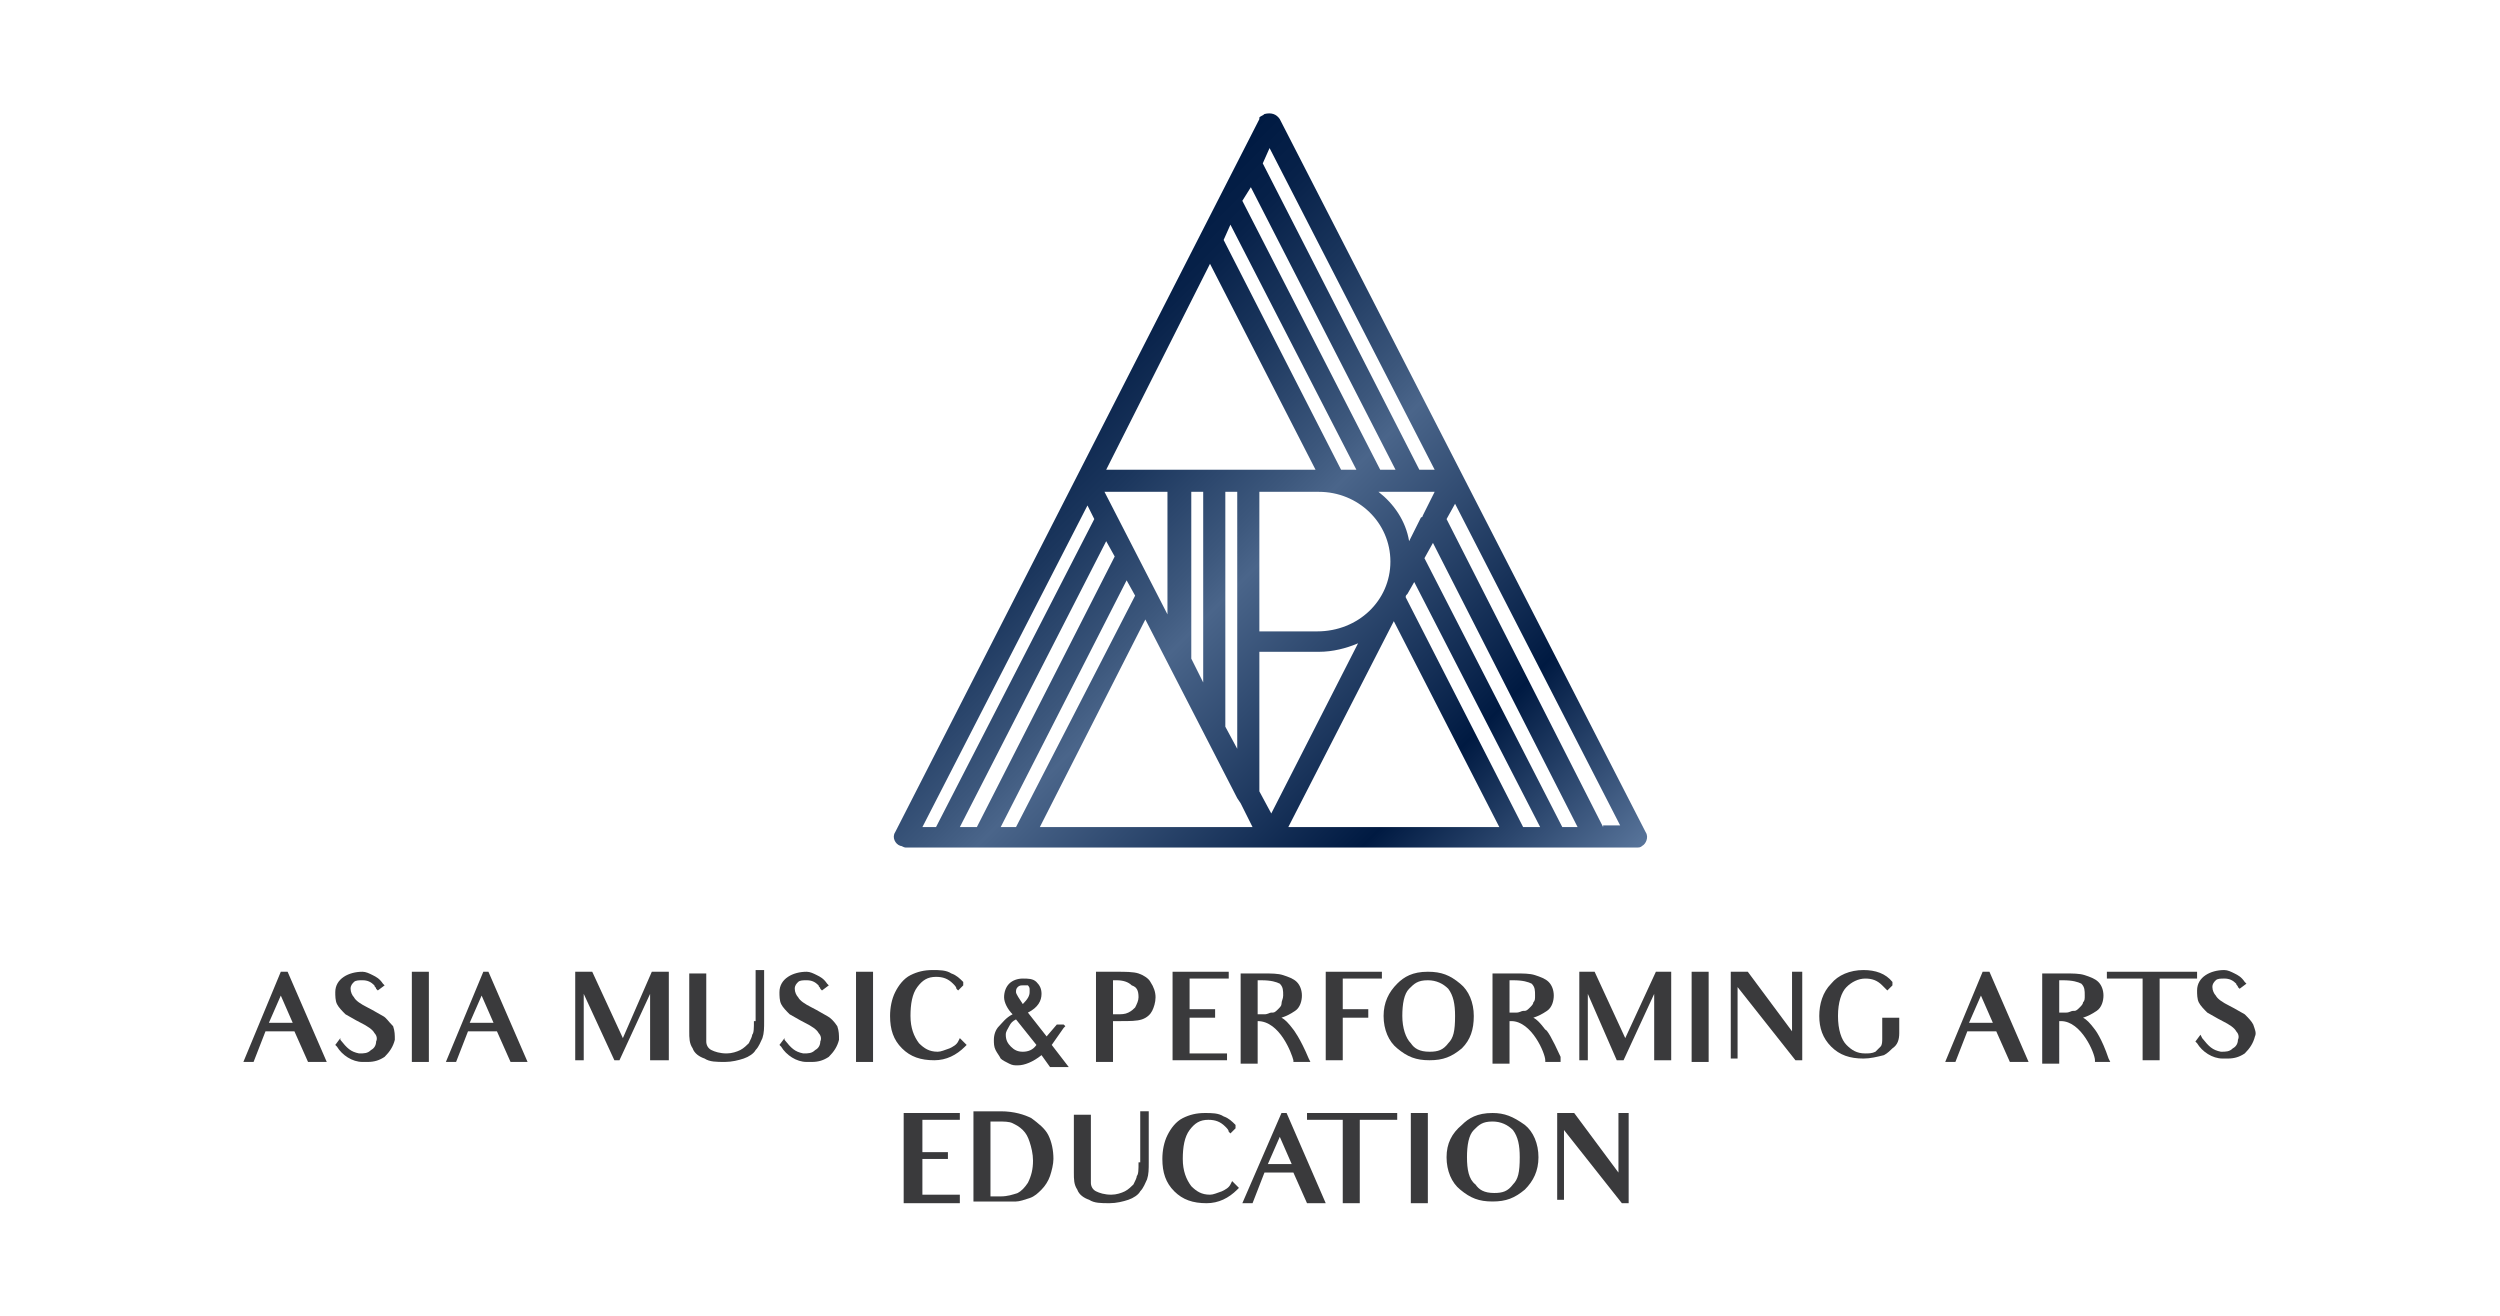 <?xml version="1.0" encoding="utf-8"?>
<!-- Generator: Adobe Illustrator 22.1.0, SVG Export Plug-In . SVG Version: 6.00 Build 0)  -->
<svg version="1.1" id="Layer_1" xmlns="http://www.w3.org/2000/svg" xmlns:xlink="http://www.w3.org/1999/xlink" x="0px" y="0px"
	 viewBox="0 0 146.9 77.3" style="enable-background:new 0 0 146.9 77.3;" xml:space="preserve">
<style type="text/css">
	.st0{clip-path:url(#SVGID_2_);fill:url(#SVGID_3_);}
	.st1{clip-path:url(#SVGID_5_);fill:url(#SVGID_6_);}
	.st2{clip-path:url(#SVGID_8_);fill:url(#SVGID_9_);}
	.st3{clip-path:url(#SVGID_11_);fill:url(#SVGID_12_);}
	.st4{clip-path:url(#SVGID_14_);fill:url(#SVGID_15_);}
	.st5{clip-path:url(#SVGID_17_);fill:url(#SVGID_18_);}
	.st6{clip-path:url(#SVGID_20_);fill:url(#SVGID_21_);}
	.st7{clip-path:url(#SVGID_23_);fill:url(#SVGID_24_);}
	.st8{clip-path:url(#SVGID_26_);fill:url(#SVGID_27_);}
	.st9{clip-path:url(#SVGID_29_);fill:url(#SVGID_30_);}
	.st10{clip-path:url(#SVGID_32_);fill:url(#SVGID_33_);}
	.st11{clip-path:url(#SVGID_35_);fill:url(#SVGID_36_);}
	.st12{clip-path:url(#SVGID_38_);fill:url(#SVGID_39_);}
	.st13{clip-path:url(#SVGID_41_);fill:url(#SVGID_42_);}
	.st14{clip-path:url(#SVGID_44_);fill:url(#SVGID_45_);}
	.st15{clip-path:url(#SVGID_49_);}
	.st16{clip-path:url(#SVGID_57_);}
	.st17{clip-path:url(#SVGID_63_);}
	.st18{clip-path:url(#SVGID_65_);fill:#FFFFFF;}
	.st19{clip-path:url(#SVGID_67_);fill:#194174;}
	.st20{clip-path:url(#SVGID_69_);fill:#194174;}
	.st21{clip-path:url(#SVGID_69_);fill:#404041;}
	.st22{fill:#58595B;}
	.st23{fill:#122140;}
	.st24{fill:#CFB162;}
	.st25{fill:#D0B262;}
	.st26{fill:#A0803D;}
	.st27{fill:#F0BA4E;}
	.st28{fill:#F0BC4E;}
	.st29{fill:#FBEDCF;}
	.st30{fill:#285474;}
	.st31{fill:#4485B9;}
	.st32{fill:#80BBD1;}
	.st33{fill:#A13868;}
	.st34{fill:#D2799D;}
	.st35{fill:#DB98B7;}
	.st36{fill:#316B3E;}
	.st37{fill:#499958;}
	.st38{fill:#95BF55;}
	.st39{fill:#7FBDB1;}
	.st40{fill:#75478D;}
	.st41{fill:#80BDB0;}
	.st42{fill:#E6AB7E;}
	.st43{fill:#EFD19F;}
	.st44{fill:#DC975E;}
	.st45{fill:#E1A253;}
	.st46{fill:#E9C07D;}
	.st47{opacity:0.29;}
	.st48{clip-path:url(#SVGID_71_);fill:#4FAB68;}
	.st49{fill:#50713E;}
	.st50{fill:#9EBE6B;}
	.st51{fill:#4FAB68;}
	.st52{fill:#4CA7B3;}
	.st53{fill:#CD4E4C;}
	.st54{fill:#B4A8C9;}
	.st55{fill:none;stroke:#50713E;stroke-width:6.800000e-02;stroke-miterlimit:10;}
	.st56{fill:#34512C;}
	.st57{fill:#E38EAB;}
	.st58{fill:#8F3256;}
	.st59{fill:#EEC0D2;}
	.st60{fill:#D1738B;}
	.st61{fill:#AE4F6D;}
	.st62{fill:#C1637D;}
	.st63{fill:#B55572;}
	.st64{fill:#BB5C77;}
	.st65{fill:#9A315C;}
	.st66{fill:#DF8097;}
	.st67{fill:#E48EAB;}
	.st68{fill:#EFC5D4;}
	.st69{fill:#AC4E6C;}
	.st70{fill:#9B325B;}
	.st71{fill:#E591AE;}
	.st72{fill:#FFFFFF;}
	.st73{fill:#8E3157;}
	.st74{fill:#80324F;}
	.st75{fill:#E59CBA;}
	.st76{fill:#BC6A7C;}
	.st77{fill:#9A305B;}
	.st78{fill:#B55672;}
	.st79{fill:#EBB7CB;}
	.st80{fill:#80334F;}
	.st81{fill:#A74768;}
	.st82{fill:#A74666;}
	.st83{fill:#E592AE;}
	.st84{fill:#913357;}
	.st85{fill:#EFC6D5;}
	.st86{fill:#B95975;}
	.st87{fill:#D4768E;}
	.st88{fill:#883254;}
	.st89{fill:#802C4D;}
	.st90{fill:#919396;}
	.st91{fill:#913059;}
	.st92{fill:#737B7F;}
	.st93{fill:#EA2D2E;}
	.st94{fill:#4394D0;}
	.st95{fill:#499343;}
	.st96{fill:#FCB813;}
	.st97{fill:#ED8D22;}
	.st98{fill:#C6AC91;}
	.st99{fill:#C2C38F;}
	.st100{fill:none;stroke:#ED8D22;stroke-width:1.377;stroke-linecap:round;stroke-linejoin:round;stroke-miterlimit:10;}
	.st101{fill:none;stroke:#ED8D22;stroke-width:0.526;stroke-linecap:round;stroke-linejoin:round;stroke-miterlimit:10;}
	.st102{fill:#4BC0E1;}
	.st103{fill:#ED3024;}
	.st104{fill:none;stroke:#FFFFFF;stroke-width:0.497;stroke-miterlimit:10;}
	.st105{fill:#221F1F;}
	.st106{clip-path:url(#SVGID_73_);}
	.st107{clip-path:url(#SVGID_75_);fill:#221F1F;}
	.st108{clip-path:url(#SVGID_75_);fill:#232020;}
	.st109{clip-path:url(#SVGID_75_);fill:#232021;}
	.st110{clip-path:url(#SVGID_75_);fill:#242122;}
	.st111{clip-path:url(#SVGID_75_);fill:#252222;}
	.st112{clip-path:url(#SVGID_75_);fill:#252223;}
	.st113{clip-path:url(#SVGID_75_);fill:#262323;}
	.st114{clip-path:url(#SVGID_75_);fill:#262324;}
	.st115{clip-path:url(#SVGID_75_);fill:#272324;}
	.st116{clip-path:url(#SVGID_75_);fill:#272424;}
	.st117{clip-path:url(#SVGID_75_);fill:#272425;}
	.st118{clip-path:url(#SVGID_75_);fill:#282425;}
	.st119{clip-path:url(#SVGID_75_);fill:#282525;}
	.st120{clip-path:url(#SVGID_75_);fill:#282526;}
	.st121{clip-path:url(#SVGID_75_);fill:#292626;}
	.st122{clip-path:url(#SVGID_75_);fill:#292627;}
	.st123{clip-path:url(#SVGID_75_);fill:#2A2727;}
	.st124{clip-path:url(#SVGID_75_);fill:#2B2728;}
	.st125{clip-path:url(#SVGID_75_);fill:#2B2829;}
	.st126{clip-path:url(#SVGID_75_);fill:#2C2829;}
	.st127{clip-path:url(#SVGID_75_);fill:#2C2929;}
	.st128{clip-path:url(#SVGID_75_);fill:#2D292A;}
	.st129{clip-path:url(#SVGID_75_);fill:#2D2A2A;}
	.st130{clip-path:url(#SVGID_75_);fill:#2E2A2B;}
	.st131{clip-path:url(#SVGID_75_);fill:#2E2B2B;}
	.st132{clip-path:url(#SVGID_75_);fill:#2F2B2C;}
	.st133{clip-path:url(#SVGID_75_);fill:#2F2C2C;}
	.st134{clip-path:url(#SVGID_75_);fill:#302D2D;}
	.st135{clip-path:url(#SVGID_75_);fill:#312D2E;}
	.st136{clip-path:url(#SVGID_75_);fill:#312E2E;}
	.st137{clip-path:url(#SVGID_75_);fill:#322E2E;}
	.st138{clip-path:url(#SVGID_75_);fill:#332F2F;}
	.st139{clip-path:url(#SVGID_75_);fill:#332F30;}
	.st140{clip-path:url(#SVGID_75_);fill:#343030;}
	.st141{clip-path:url(#SVGID_75_);fill:#343131;}
	.st142{clip-path:url(#SVGID_75_);fill:#353132;}
	.st143{clip-path:url(#SVGID_75_);fill:#363232;}
	.st144{clip-path:url(#SVGID_75_);fill:#373333;}
	.st145{clip-path:url(#SVGID_75_);fill:#383434;}
	.st146{clip-path:url(#SVGID_75_);fill:#383435;}
	.st147{clip-path:url(#SVGID_75_);fill:#393535;}
	.st148{clip-path:url(#SVGID_75_);fill:#3A3636;}
	.st149{clip-path:url(#SVGID_75_);fill:#3B3737;}
	.st150{clip-path:url(#SVGID_75_);fill:#3C3738;}
	.st151{clip-path:url(#SVGID_75_);fill:#3C3838;}
	.st152{clip-path:url(#SVGID_75_);fill:#3D3939;}
	.st153{clip-path:url(#SVGID_75_);fill:#3E3A3A;}
	.st154{clip-path:url(#SVGID_75_);fill:#3F3B3B;}
	.st155{clip-path:url(#SVGID_75_);fill:#403C3C;}
	.st156{clip-path:url(#SVGID_75_);fill:#413C3C;}
	.st157{clip-path:url(#SVGID_75_);fill:#413D3D;}
	.st158{clip-path:url(#SVGID_75_);fill:#423E3E;}
	.st159{clip-path:url(#SVGID_75_);fill:#433E3E;}
	.st160{clip-path:url(#SVGID_75_);fill:#433F3F;}
	.st161{clip-path:url(#SVGID_75_);fill:#444040;}
	.st162{clip-path:url(#SVGID_75_);fill:#454140;}
	.st163{clip-path:url(#SVGID_75_);fill:#464141;}
	.st164{clip-path:url(#SVGID_75_);fill:#464242;}
	.st165{clip-path:url(#SVGID_75_);fill:#474343;}
	.st166{clip-path:url(#SVGID_75_);fill:#484444;}
	.st167{clip-path:url(#SVGID_75_);fill:#494444;}
	.st168{clip-path:url(#SVGID_75_);fill:#494545;}
	.st169{clip-path:url(#SVGID_75_);fill:#4A4646;}
	.st170{clip-path:url(#SVGID_75_);fill:#4B4747;}
	.st171{clip-path:url(#SVGID_75_);fill:#4C4848;}
	.st172{clip-path:url(#SVGID_75_);fill:#4D4949;}
	.st173{clip-path:url(#SVGID_75_);fill:#4E4A4A;}
	.st174{clip-path:url(#SVGID_75_);fill:#4F4B4A;}
	.st175{clip-path:url(#SVGID_75_);fill:#504C4C;}
	.st176{clip-path:url(#SVGID_75_);fill:#514C4D;}
	.st177{clip-path:url(#SVGID_75_);fill:#524D4D;}
	.st178{clip-path:url(#SVGID_75_);fill:#534E4E;}
	.st179{clip-path:url(#SVGID_75_);fill:#544F4F;}
	.st180{clip-path:url(#SVGID_75_);fill:#555050;}
	.st181{clip-path:url(#SVGID_75_);fill:#565151;}
	.st182{clip-path:url(#SVGID_75_);fill:#575252;}
	.st183{clip-path:url(#SVGID_75_);fill:#585353;}
	.st184{clip-path:url(#SVGID_75_);fill:#5A5555;}
	.st185{clip-path:url(#SVGID_75_);fill:#5B5656;}
	.st186{clip-path:url(#SVGID_75_);fill:#5C5757;}
	.st187{clip-path:url(#SVGID_75_);fill:#5D5858;}
	.st188{clip-path:url(#SVGID_75_);fill:#5D5959;}
	.st189{clip-path:url(#SVGID_75_);fill:#5F5A5A;}
	.st190{clip-path:url(#SVGID_75_);fill:#605B5B;}
	.st191{clip-path:url(#SVGID_75_);fill:#615C5C;}
	.st192{clip-path:url(#SVGID_75_);fill:#625D5D;}
	.st193{clip-path:url(#SVGID_75_);fill:#635F5F;}
	.st194{clip-path:url(#SVGID_75_);fill:#656060;}
	.st195{clip-path:url(#SVGID_75_);fill:#666161;}
	.st196{clip-path:url(#SVGID_75_);fill:#686362;}
	.st197{clip-path:url(#SVGID_75_);fill:#696464;}
	.st198{clip-path:url(#SVGID_75_);fill:#6A6565;}
	.st199{clip-path:url(#SVGID_75_);fill:#6B6766;}
	.st200{clip-path:url(#SVGID_75_);fill:#6C6868;}
	.st201{clip-path:url(#SVGID_75_);fill:#6E6A6A;}
	.st202{clip-path:url(#SVGID_75_);fill:#706B6B;}
	.st203{clip-path:url(#SVGID_75_);fill:#716C6C;}
	.st204{clip-path:url(#SVGID_75_);fill:#726E6E;}
	.st205{clip-path:url(#SVGID_75_);fill:#746F6F;}
	.st206{clip-path:url(#SVGID_75_);fill:#767171;}
	.st207{clip-path:url(#SVGID_75_);fill:#777272;}
	.st208{clip-path:url(#SVGID_75_);fill:#787474;}
	.st209{clip-path:url(#SVGID_75_);fill:#7A7575;}
	.st210{clip-path:url(#SVGID_75_);fill:#7B7777;}
	.st211{clip-path:url(#SVGID_75_);fill:#7D7878;}
	.st212{clip-path:url(#SVGID_75_);fill:#7F7A7A;}
	.st213{clip-path:url(#SVGID_75_);fill:#807B7B;}
	.st214{clip-path:url(#SVGID_75_);fill:#807D7D;}
	.st215{clip-path:url(#SVGID_75_);fill:#817F7F;}
	.st216{clip-path:url(#SVGID_75_);fill:#828080;}
	.st217{clip-path:url(#SVGID_75_);fill:#848080;}
	.st218{clip-path:url(#SVGID_75_);fill:#868282;}
	.st219{clip-path:url(#SVGID_75_);fill:#888383;}
	.st220{clip-path:url(#SVGID_75_);fill:#8A8585;}
	.st221{clip-path:url(#SVGID_75_);fill:#8B8787;}
	.st222{clip-path:url(#SVGID_75_);fill:#8E8989;}
	.st223{clip-path:url(#SVGID_75_);fill:#8F8A8B;}
	.st224{clip-path:url(#SVGID_75_);fill:#918D8D;}
	.st225{clip-path:url(#SVGID_75_);fill:#938E8E;}
	.st226{clip-path:url(#SVGID_75_);fill:#959191;}
	.st227{clip-path:url(#SVGID_75_);fill:#979292;}
	.st228{clip-path:url(#SVGID_75_);fill:#999595;}
	.st229{clip-path:url(#SVGID_75_);fill:#9A9696;}
	.st230{clip-path:url(#SVGID_75_);fill:#9D9998;}
	.st231{clip-path:url(#SVGID_75_);fill:#9F9B9B;}
	.st232{clip-path:url(#SVGID_75_);fill:#A19D9D;}
	.st233{clip-path:url(#SVGID_75_);fill:#A39F9F;}
	.st234{clip-path:url(#SVGID_75_);fill:#A6A2A2;}
	.st235{clip-path:url(#SVGID_75_);fill:#A7A3A3;}
	.st236{clip-path:url(#SVGID_75_);fill:#AAA6A6;}
	.st237{clip-path:url(#SVGID_75_);fill:#ABA8A8;}
	.st238{clip-path:url(#SVGID_75_);fill:#AEAAAA;}
	.st239{clip-path:url(#SVGID_75_);fill:#B0ADAD;}
	.st240{clip-path:url(#SVGID_75_);fill:#B2AFAE;}
	.st241{clip-path:url(#SVGID_75_);fill:#B5B2B2;}
	.st242{clip-path:url(#SVGID_75_);fill:#B7B4B4;}
	.st243{clip-path:url(#SVGID_75_);fill:#BAB7B7;}
	.st244{clip-path:url(#SVGID_75_);fill:#BCB9B9;}
	.st245{clip-path:url(#SVGID_75_);fill:#BFBCBC;}
	.st246{clip-path:url(#SVGID_75_);fill:#C2BFBE;}
	.st247{clip-path:url(#SVGID_75_);fill:#C3C0C1;}
	.st248{clip-path:url(#SVGID_75_);fill:#C6C4C3;}
	.st249{clip-path:url(#SVGID_75_);fill:#C9C6C6;}
	.st250{clip-path:url(#SVGID_75_);fill:#CCC9C9;}
	.st251{clip-path:url(#SVGID_75_);fill:#CFCDCD;}
	.st252{clip-path:url(#SVGID_75_);fill:#D1CFCE;}
	.st253{clip-path:url(#SVGID_75_);fill:#D4D2D2;}
	.st254{clip-path:url(#SVGID_75_);fill:#D7D5D5;}
	.st255{clip-path:url(#SVGID_75_);fill:#DAD8D8;}
	.st256{clip-path:url(#SVGID_75_);fill:#DDDBDB;}
	.st257{clip-path:url(#SVGID_75_);fill:#DFDEDE;}
	.st258{clip-path:url(#SVGID_75_);fill:#E3E1E1;}
	.st259{clip-path:url(#SVGID_75_);fill:#E6E5E4;}
	.st260{clip-path:url(#SVGID_75_);fill:#E9E9E8;}
	.st261{clip-path:url(#SVGID_75_);fill:#EDECED;}
	.st262{clip-path:url(#SVGID_75_);fill:#F2F1F1;}
	.st263{clip-path:url(#SVGID_75_);fill:#F8F8F8;}
	.st264{clip-path:url(#SVGID_75_);fill:#FFFFFF;}
	.st265{fill:url(#SVGID_76_);}
	.st266{clip-path:url(#SVGID_78_);}
	.st267{opacity:0.6;}
	.st268{fill:#1A4034;}
	.st269{fill:#305F4F;}
	.st270{fill:none;}
	.st271{fill:none;stroke:#305F4F;stroke-width:3.173;stroke-linecap:round;stroke-linejoin:round;stroke-miterlimit:10;}
	.st272{fill:#CEB061;}
	.st273{fill:#CEB062;stroke:#CEB062;stroke-width:0.536;stroke-linecap:round;stroke-linejoin:round;stroke-miterlimit:10;}
	.st274{fill:#CDAF60;stroke:#CDAF60;stroke-width:0.568;stroke-miterlimit:10;}
	.st275{fill:#CDAF60;}
	.st276{fill:#AE9253;}
	.st277{opacity:0.55;}
	.st278{fill:#F0DEB7;}
	.st279{clip-path:url(#SVGID_80_);}
	.st280{fill:#937D4B;stroke:#937D4B;stroke-width:0.225;stroke-miterlimit:10;}
	.st281{opacity:0.45;fill:#F0DEB7;}
	.st282{fill:#171717;}
	.st283{fill:#2C2B2A;}
	.st284{fill:#31302F;}
	.st285{fill:#26221F;}
	.st286{fill:#2A2929;}
	.st287{fill:#292929;}
	.st288{fill:#47494E;}
	.st289{fill:#302E2E;}
	.st290{fill:#262626;}
	.st291{fill:#383635;}
	.st292{fill:#373534;}
	.st293{fill:#313335;}
	.st294{fill:#4C4948;}
	.st295{fill:#474544;}
	.st296{fill:#888585;}
	.st297{fill:#312F2F;}
	.st298{fill:#3E3C3B;}
	.st299{fill:#4D4D47;}
	.st300{fill:#3B3938;}
	.st301{fill:#414140;}
	.st302{fill:#424040;}
	.st303{fill:#353433;}
	.st304{fill:#807F7F;}
	.st305{fill:#313539;}
	.st306{fill:#353333;}
	.st307{fill:#4E4C4B;}
	.st308{fill:#2E2D2D;}
	.st309{fill:#4D4949;}
	.st310{fill:#3F3D3C;}
	.st311{fill:#767473;}
	.st312{fill:#ACAAAA;}
	.st313{fill:#524F4E;}
	.st314{fill:#5F5E5F;}
	.st315{fill:#373535;}
	.st316{fill:#3C3A3A;}
	.st317{fill:#343232;}
	.st318{fill:#383636;}
	.st319{fill:#545353;}
	.st320{fill:#343332;}
	.st321{fill:#818080;}
	.st322{fill:#393736;}
	.st323{fill:#666565;}
	.st324{fill:#3F3D3D;}
	.st325{fill:#3C3632;}
	.st326{fill:#585654;}
	.st327{fill:#464444;}
	.st328{fill:#363534;}
	.st329{fill:#282727;}
	.st330{fill:#7A7777;}
	.st331{fill:#807D7B;}
	.st332{fill:#979594;}
	.st333{fill:#3A3938;}
	.st334{fill:#2A2928;}
	.st335{fill:#454445;}
	.st336{fill:#454343;}
	.st337{fill:#2E2D2C;}
	.st338{fill:#292828;}
	.st339{fill:#545150;}
	.st340{fill:#9E9C9C;}
	.st341{fill:#514F4E;}
	.st342{fill:#565352;}
	.st343{fill:#858282;}
	.st344{fill:#585655;}
	.st345{fill:#4F4C4B;}
	.st346{fill:#B7B4B4;}
	.st347{fill:#393837;}
	.st348{fill:#DCDBDA;}
	.st349{fill:#313030;}
	.st350{fill:#D3D1D1;}
	.st351{fill:#939292;}
	.st352{fill:#525150;}
	.st353{fill:#726F70;}
	.st354{fill:#4C4A4A;}
	.st355{fill:#383634;}
	.st356{fill:#72706F;}
	.st357{fill:#D9D8D7;}
	.st358{fill:#6A6867;}
	.st359{fill:#62666D;}
	.st360{fill:#ABA9A9;}
	.st361{fill:#666465;}
	.st362{fill:#5A5757;}
	.st363{fill:#6E6A6A;}
	.st364{fill:#3D3B3A;}
	.st365{fill:#928E8E;}
	.st366{fill:#737070;}
	.st367{fill:#686766;}
	.st368{fill:#BEBCBB;}
	.st369{fill:#80807F;}
	.st370{fill:#A09D9D;}
	.st371{fill:#686666;}
	.st372{fill:#3B3A39;}
	.st373{fill:#E6E5E4;}
	.st374{fill:#676561;}
	.st375{fill:#D3D0D0;}
	.st376{fill:#ABA8A8;}
	.st377{fill:#6F6C6A;}
	.st378{fill:#B2AEAE;}
	.st379{fill:#969493;}
	.st380{fill:#353332;}
	.st381{fill:#444242;}
	.st382{fill:#B7B4B3;}
	.st383{fill:#D0CECD;}
	.st384{fill:#C4C0C0;}
	.st385{fill:#BAB8B7;}
	.st386{fill:#787676;}
	.st387{fill:#CECCCA;}
	.st388{fill:#AFADAC;}
	.st389{fill:#8E8C8C;}
	.st390{fill:#656362;}
	.st391{fill:#777575;}
	.st392{fill:#7B7878;}
	.st393{fill:#555554;}
	.st394{fill:#A9A9AB;}
	.st395{fill:#504E4D;}
	.st396{fill:#9E9B9B;}
	.st397{fill:#757272;}
	.st398{fill:#7F7D7D;}
	.st399{fill:#808080;}
	.st400{fill:#7C7B7B;}
	.st401{fill:#A8A7A7;}
	.st402{fill:#D5D5D4;}
	.st403{fill:#828080;}
	.st404{fill:#938F8F;}
	.st405{fill:#737579;}
	.st406{fill:#DBD8D7;}
	.st407{fill:#989696;}
	.st408{fill:#302F2E;}
	.st409{fill:#9A9897;}
	.st410{fill:#B6B3B2;}
	.st411{fill:#ADABAA;}
	.st412{fill:#BBB8B9;}
	.st413{fill:#BCBABA;}
	.st414{fill:#7F7F7F;}
	.st415{fill:#989697;}
	.st416{fill:#918F8E;}
	.st417{fill:#E4E3E2;}
	.st418{fill:#4A4847;}
	.st419{fill:#5E5B5C;}
	.st420{fill:#6F6D6C;}
	.st421{fill:#C0BEBC;}
	.st422{fill:#ACAAA8;}
	.st423{fill:#8E8B8B;}
	.st424{fill:#BDC4AA;}
	.st425{fill:#939192;}
	.st426{fill:#A8A5A5;}
	.st427{fill:#9F9C9B;}
	.st428{fill:#8C8989;}
	.st429{fill:#C9C7C6;}
	.st430{fill:#656464;}
	.st431{fill:#D1CFCF;}
	.st432{fill:#C1BFBD;}
	.st433{fill:#D8D6D4;}
	.st434{fill:#D9D7D6;}
	.st435{fill:#C1BEBD;}
	.st436{fill:#799CB6;}
	.st437{fill:#B1AEAE;}
	.st438{fill:#AEAAA9;}
	.st439{fill:#8D8989;}
	.st440{fill:#B8B6B5;}
	.st441{fill:#9C9899;}
	.st442{fill:#706D6C;}
	.st443{fill:#B6B4B5;}
	.st444{fill:#DEDFDE;}
	.st445{fill:#494746;}
	.st446{fill:#AEABAB;}
	.st447{fill:#3D3B3B;}
	.st448{fill:#9D9A9A;}
	.st449{fill:#C3C0C0;}
	.st450{fill:#DDDBDB;}
	.st451{fill:#525352;}
	.st452{fill:#615E5E;}
	.st453{fill:#636163;}
	.st454{fill:#959393;}
	.st455{fill:#A9A7A6;}
	.st456{fill:#848181;}
	.st457{fill:#7A7778;}
	.st458{fill:#838080;}
	.st459{fill:#E2E1DF;}
	.st460{fill:#999797;}
	.st461{fill:#CDE1CE;}
	.st462{fill:#72C0EA;}
	.st463{fill:#F5C954;}
	.st464{fill:#94BD55;}
	.st465{fill:#DC7F3B;}
	.st466{fill:#D13A3B;}
	.st467{fill:#F2F3F2;}
	.st468{fill:#22211F;}
	.st469{fill:#F6F3F0;}
	.st470{fill:#F0F4F7;}
	.st471{fill:#F5F4F1;}
	.st472{fill:#F1EEE9;}
	.st473{fill:#F2F4F3;}
	.st474{fill:#F2F4F6;}
	.st475{fill:#EFEDEE;}
	.st476{fill:#9CBD6F;}
	.st477{fill:#94BED8;}
	.st478{fill:#E3DAD5;}
	.st479{fill:#DA8A53;}
	.st480{fill:#E9C268;}
	.st481{fill:#252622;}
	.st482{fill:#20262A;}
	.st483{fill:#E3E3E0;}
	.st484{fill:#A6CAE1;}
	.st485{fill:#DBDED3;}
	.st486{fill:#F0F0EA;}
	.st487{fill:#262825;}
	.st488{fill:#D98D5A;}
	.st489{fill:#2E2A1F;}
	.st490{fill:#E4E3DB;}
	.st491{fill:#EED08B;}
	.st492{fill:#F1EEEC;}
	.st493{fill:#312E24;}
	.st494{fill:#465039;}
	.st495{fill:#2D2928;}
	.st496{fill:#9DC8E3;}
	.st497{fill:#DBB96B;}
	.st498{fill:#E2E3D9;}
	.st499{fill:#E4D6CF;}
	.st500{fill:#373634;}
	.st501{fill:#EAC679;}
	.st502{fill:#E59E70;}
	.st503{fill:#E7C987;}
	.st504{fill:#DC8E59;}
	.st505{fill:#E5E5E6;}
	.st506{fill:#EBEFF3;}
	.st507{fill:#A3BAC9;}
	.st508{fill:#98B674;}
	.st509{fill:#D2DAC5;}
	.st510{fill:#B0BF8F;}
	.st511{fill:#5B86A1;}
	.st512{fill:#2E3030;}
	.st513{fill:#A5BF80;}
	.st514{fill:#F1F5F2;}
	.st515{fill:#E4DBC9;}
	.st516{fill:#9ABC6D;}
	.st517{fill:#EAE6E1;}
	.st518{fill:#AD9A80;}
	.st519{fill:#DCD7D0;}
	.st520{fill:#2D2922;}
	.st521{fill:#312217;}
	.st522{fill:#363F28;}
	.st523{fill:#BCB295;}
	.st524{fill:#D3AF84;}
	.st525{fill:#E49058;}
	.st526{fill:#E48C5D;}
	.st527{fill:#AAC485;}
	.st528{fill:#2B2B29;}
	.st529{fill:#4A4020;}
	.st530{fill:#DDDBDA;}
	.st531{fill:#7B6C46;}
	.st532{fill:#E2E5E7;}
	.st533{fill:#9EBC75;}
	.st534{fill:#ECDCB7;}
	.st535{fill:#9FB97D;}
	.st536{fill:#D4D5D0;}
	.st537{fill:#342D1D;}
	.st538{fill:#E9E6DE;}
	.st539{fill:#D0D0C3;}
	.st540{fill:#A2C477;}
	.st541{fill:#96B76D;}
	.st542{fill:#B2C393;}
	.st543{fill:#D0DDB6;}
	.st544{fill:#AEC885;}
	.st545{fill:#D8DDE2;}
	.st546{fill:#C9BFA5;}
	.st547{fill:#C5AE8A;}
	.st548{fill:#A8C083;}
	.st549{fill:#638BA7;}
	.st550{fill:#413A27;}
	.st551{fill:#E4DFD4;}
	.st552{fill:#EFCD85;}
	.st553{fill:#572723;}
	.st554{fill:#D4B9AF;}
	.st555{fill:#393D32;}
	.st556{fill:#38271B;}
	.st557{fill:#5F8098;}
	.st558{fill:#531D1A;}
	.st559{fill:#513520;}
	.st560{fill:#363332;}
	.st561{fill:#9A5F33;}
	.st562{fill:#A7C67E;}
	.st563{fill:#35392E;}
	.st564{fill:#F3DCAB;}
	.st565{fill:#CA8046;}
	.st566{fill:#36261B;}
	.st567{fill:#9BC6DE;}
	.st568{fill:#44483B;}
	.st569{fill:#E8E1D9;}
	.st570{fill:#E8D7B0;}
	.st571{fill:#A5C9DF;}
	.st572{fill:#CCD2D7;}
	.st573{fill:#38412B;}
	.st574{fill:#544829;}
	.st575{fill:#C5BFA3;}
	.st576{fill:#A6B689;}
	.st577{fill:#5A634B;}
	.st578{fill:#F7DBA0;}
	.st579{fill:#C3BB9D;}
	.st580{fill:#DB8C56;}
	.st581{fill:#64433F;}
	.st582{fill:#A5C7DC;}
	.st583{fill:#B6AC90;}
	.st584{fill:#DC8C57;}
	.st585{fill:#312626;}
	.st586{fill:#353637;}
	.st587{fill:#BEB496;}
	.st588{fill:#E79B6E;}
	.st589{fill:#EDC876;}
	.st590{fill:#7F8170;}
	.st591{fill:#A2BA8C;}
	.st592{fill:#AFC988;}
	.st593{fill:#E6E5E2;}
	.st594{fill:#EACE90;}
	.st595{fill:#EACF90;}
	.st596{fill:#ABC287;}
	.st597{fill:#ADC982;}
	.st598{fill:#DABB7D;}
	.st599{fill:#B7C699;}
	.st600{fill:#A6C082;}
	.st601{fill:#DDDDD6;}
	.st602{fill:#DDE4CD;}
	.st603{fill:#5E4F2B;}
	.st604{fill:#BFD0A0;}
	.st605{fill:#B55343;}
	.st606{fill:#3D382D;}
	.st607{fill:#242B30;}
	.st608{fill:#494444;}
	.st609{fill:#D2D3CC;}
	.st610{fill:#CDCECE;}
	.st611{fill:#A2C278;}
	.st612{fill:#AFC9D9;}
	.st613{fill:#ABCFE5;}
	.st614{fill:#401C1A;}
	.st615{fill:#D1844B;}
	.st616{fill:#373232;}
	.st617{fill:#A7CAE0;}
	.st618{fill:#A2B483;}
	.st619{fill:#6B221E;}
	.st620{fill:#E1C179;}
	.st621{fill:#9C803E;}
	.st622{fill:#5D3B22;}
	.st623{fill:#E19668;}
	.st624{fill:#9BC5DD;}
	.st625{fill:#A6C57D;}
	.st626{fill:#96B56B;}
	.st627{fill:#E6C98A;}
	.st628{fill:#AD9048;}
	.st629{fill:#BA7D4C;}
	.st630{fill:#EBE2CE;}
	.st631{fill:#60413D;}
	.st632{fill:#B5CA91;}
	.st633{fill:#ECC77B;}
	.st634{fill:#86A592;}
	.st635{fill:#BDCCAA;}
	.st636{fill:#E9CE8D;}
	.st637{fill:#433B2B;}
	.st638{fill:#AEC38B;}
	.st639{fill:#412B1C;}
	.st640{fill:#49513D;}
	.st641{fill:#D9D9D4;}
	.st642{fill:#C6D8B0;}
	.st643{fill:#E3A378;}
	.st644{fill:#395867;}
	.st645{fill:#8B8983;}
	.st646{fill:#B5C497;}
	.st647{fill:#304A57;}
	.st648{fill:#4A4846;}
	.st649{fill:#AECB87;}
	.st650{fill:#EBCD89;}
	.st651{fill:#45542E;}
	.st652{fill:#C49576;}
	.st653{fill:#DBDFE3;}
	.st654{fill:#A2C1D5;}
	.st655{fill:#DFE2CC;}
	.st656{fill:#D56E5B;}
	.st657{fill:#C1D7E7;}
	.st658{fill:#D9DCDE;}
	.st659{fill:#ABCADF;}
	.st660{fill:#D7C295;}
	.st661{fill:#892F2B;}
	.st662{fill:#442927;}
	.st663{fill:#DA8951;}
	.st664{fill:#ECC487;}
	.st665{fill:#BBCCD9;}
	.st666{fill:#444C37;}
	.st667{fill:#DFE3D7;}
	.st668{fill:#B2AE96;}
	.st669{fill:#B9D1E2;}
	.st670{fill:#D0D9D4;}
	.st671{fill:#CFD8BD;}
	.st672{fill:#494232;}
	.st673{fill:#D39C7D;}
	.st674{fill:#82B0B3;}
	.st675{fill:#CEA37B;}
	.st676{fill:#F4CB75;}
	.st677{fill:#7E9FB7;}
	.st678{fill:#AEC986;}
	.st679{fill:#CADDEA;}
	.st680{fill:#ABBDC9;}
	.st681{fill:#473E22;}
	.st682{fill:#C07661;}
	.st683{fill:#DDB994;}
	.st684{fill:#97342C;}
	.st685{fill:#AAC583;}
	.st686{fill:#33281F;}
	.st687{fill:#66552B;}
	.st688{fill:#8F4035;}
	.st689{fill:#E1CAB8;}
	.st690{fill:#501D1B;}
	.st691{fill:#F0D494;}
	.st692{fill:#2F3030;}
	.st693{fill:#35372E;}
	.st694{fill:#E8D099;}
	.st695{fill:#D7E5EB;}
	.st696{fill:#591E1C;}
	.st697{fill:#C0A180;}
	.st698{fill:#6A8048;}
	.st699{fill:#F7D692;}
	.st700{fill:#AACDE3;}
	.st701{fill:#593A21;}
	.st702{fill:#C3974F;}
	.st703{fill:#5F3C23;}
	.st704{fill:#64532A;}
	.st705{fill:#766135;}
	.st706{fill:#6D4730;}
	.st707{fill:#3A3221;}
	.st708{fill:#3E6378;}
	.st709{fill:#AFC6D5;}
	.st710{fill:#A7BA84;}
	.st711{fill:#A4B969;}
	.st712{fill:#4C524E;}
	.st713{fill:#7F6733;}
	.st714{fill:#2F2F2F;}
	.st715{fill:#DC8F7C;}
	.st716{fill:#E5B389;}
	.st717{fill:#5E5335;}
	.st718{fill:#4C1D1B;}
	.st719{fill:#4B301D;}
	.st720{fill:#646B56;}
	.st721{fill:#E0E8D4;}
	.st722{fill:#50534D;}
	.st723{fill:#D0C9BC;}
	.st724{fill:#762424;}
	.st725{fill:#475630;}
	.st726{fill:#CAD2B9;}
	.st727{fill:#EDD496;}
	.st728{fill:#4F809C;}
	.st729{fill:#B4C88F;}
	.st730{fill:#523520;}
	.st731{fill:#686463;}
	.st732{fill:#738154;}
	.st733{fill:#536A39;}
	.st734{fill:#98A49A;}
	.st735{fill:#595F4C;}
	.st736{fill:#652B26;}
	.st737{fill:#BAD3E3;}
	.st738{fill:#4B4C4A;}
	.st739{fill:#BAC3A8;}
	.st740{fill:#6F4740;}
	.st741{fill:#C1977C;}
	.st742{fill:#A68F5C;}
	.st743{fill:#9A5C32;}
	.st744{fill:#99896D;}
	.st745{fill:#A2BC80;}
	.st746{fill:#464C39;}
	.st747{fill:#C0CDA3;}
	.st748{fill:#D4DCC4;}
	.st749{fill:#A2C07A;}
	.st750{fill:#615C5B;}
	.st751{fill:#802B26;}
	.st752{fill:#594B25;}
	.st753{fill:#5B1E1C;}
	.st754{fill:#EBCF90;}
	.st755{fill:#A56837;}
	.st756{fill:#3F403C;}
	.st757{fill:#F5D283;}
	.st758{fill:#514526;}
	.st759{fill:#413B31;}
	.st760{fill:#3F4643;}
	.st761{fill:#644623;}
	.st762{fill:#C5A459;}
	.st763{fill:#DDB4A6;}
	.st764{fill:#D1BD92;}
	.st765{fill:#5B3A21;}
	.st766{fill:#BED39A;}
	.st767{fill:#D4DAC4;}
	.st768{fill:#BA9745;}
	.st769{fill:#DA8571;}
	.st770{fill:#53809A;}
	.st771{fill:#64615D;}
	.st772{fill:#561F1B;}
	.st773{fill:#D9A078;}
	.st774{fill:#5B6B51;}
	.st775{fill:#515357;}
	.st776{fill:#B4C8AD;}
	.st777{fill:#7F755F;}
	.st778{fill:#D4B97B;}
	.st779{fill:#59231E;}
	.st780{fill:#E5A87C;}
	.st781{fill:#E5CC98;}
	.st782{fill:#514E4E;}
	.st783{fill:#92918D;}
	.st784{fill:#A68260;}
	.st785{fill:#775F5A;}
	.st786{fill:#DFCDA1;}
	.st787{fill:#A3C17C;}
	.st788{fill:#5C595A;}
	.st789{fill:#524E45;}
	.st790{fill:#BEA45D;}
	.st791{fill:#D9A18C;}
	.st792{fill:#B66F3C;}
	.st793{fill:#5A4B26;}
	.st794{fill:#48443D;}
	.st795{fill:#DFBC9D;}
	.st796{fill:#7C583C;}
	.st797{fill:#CF9C76;}
	.st798{fill:#5D3730;}
	.st799{fill:#AFC38D;}
	.st800{fill:#F9E4BA;}
	.st801{fill:#8D8B8B;}
	.st802{fill:#484B49;}
	.st803{fill:#5D6662;}
	.st804{fill:#B79673;}
	.st805{fill:#BA994D;}
	.st806{fill:#5D763E;}
	.st807{fill:#A8C580;}
	.st808{fill:#90AB6E;}
	.st809{fill:#EBD39D;}
	.st810{fill:#DFBF74;}
	.st811{fill:#3F3230;}
	.st812{fill:#F0EFE7;}
	.st813{fill:#C26551;}
	.st814{fill:#AC6D3A;}
	.st815{fill:#502622;}
	.st816{fill:#3F434A;}
	.st817{fill:#E69662;}
	.st818{fill:#5A6743;}
	.st819{fill:#F6E7DA;}
	.st820{fill:#DD8D58;}
	.st821{fill:#EFCDB0;}
	.st822{fill:#E7CA89;}
	.st823{fill:#AFABAB;}
	.st824{fill:#C1D4A3;}
	.st825{fill:#9EBF74;}
	.st826{fill:#BDB89E;}
	.st827{fill:#91974B;}
	.st828{fill:#B8877C;}
	.st829{fill:#A7C280;}
	.st830{fill:#4E4226;}
	.st831{fill:#BBD5E4;}
	.st832{fill:#4B788B;}
	.st833{fill:#321A19;}
	.st834{fill:#796953;}
	.st835{fill:#4D5551;}
	.st836{fill:#E4B187;}
	.st837{fill:#A6BD9F;}
	.st838{fill:#F0C88C;}
	.st839{fill:#D0D6C3;}
	.st840{fill:#F8DFA8;}
	.st841{fill:#4F4C4C;}
	.st842{fill:#A0B881;}
	.st843{fill:#86322B;}
	.st844{fill:#B09042;}
	.st845{fill:#7D2724;}
	.st846{fill:#ABC585;}
	.st847{fill:#65755F;}
	.st848{fill:#424A35;}
	.st849{fill:#E7F2F9;}
	.st850{fill:#4E3420;}
	.st851{fill:#4E4A42;}
	.st852{fill:#74807C;}
	.st853{fill:#B1C492;}
	.st854{fill:#7E6B37;}
	.st855{fill:#403725;}
	.st856{fill:#D3C3A0;}
	.st857{fill:#E9CE90;}
	.st858{fill:#B0BF8E;}
	.st859{fill:#F7D690;}
	.st860{fill:#9AB577;}
	.st861{fill:#967F3C;}
	.st862{fill:#B78055;}
	.st863{fill:#5D5236;}
	.st864{fill:#E8CAAB;}
	.st865{fill:#6B716C;}
	.st866{fill:#958052;}
	.st867{fill:#535249;}
	.st868{fill:#E4E1D9;}
	.st869{fill:#E4DAC6;}
	.st870{fill:#756D60;}
	.st871{fill:#9FBC78;}
	.st872{fill:#BFA583;}
	.st873{fill:#ECCF8C;}
	.st874{fill:#D4C7AC;}
	.st875{fill:#A4B884;}
	.st876{fill:#DDC4BA;}
	.st877{fill:#CBD9AF;}
	.st878{fill:#2B3F49;}
	.st879{fill:#423123;}
	.st880{fill:#434D35;}
	.st881{fill:#C4D3A7;}
	.st882{fill:#8B9586;}
	.st883{fill:#695B35;}
	.st884{fill:#DADCD0;}
	.st885{fill:#C1BB6D;}
	.st886{fill:#38432A;}
	.st887{fill:#64716B;}
	.st888{fill:#7F2823;}
	.st889{fill:#917C3D;}
	.st890{fill:#744726;}
	.st891{fill:#988153;}
	.st892{fill:#AF4739;}
	.st893{fill:#97AF79;}
	.st894{fill:#C5C4BF;}
	.st895{fill:#C8AF74;}
	.st896{fill:#411D1B;}
	.st897{fill:#D88271;}
	.st898{fill:#7A2725;}
	.st899{fill:#BEA59B;}
	.st900{fill:#613E23;}
	.st901{fill:#798A57;}
	.st902{fill:#F8DEA9;}
	.st903{fill:#BCD7E7;}
	.st904{fill:#62532C;}
	.st905{fill:#362F1C;}
	.st906{fill:#8F806F;}
	.st907{fill:#847C7A;}
	.st908{fill:#869572;}
	.st909{fill:#565D5C;}
	.st910{fill:#475035;}
	.st911{fill:#7A6333;}
	.st912{fill:#5E6452;}
	.st913{fill:#2F2E2D;}
	.st914{fill:#4D2D2A;}
	.st915{fill:#7D807C;}
	.st916{fill:#ABB894;}
	.st917{fill:#CD8957;}
	.st918{fill:#C1946D;}
	.st919{fill:#3D4630;}
	.st920{fill:#888B80;}
	.st921{fill:#802925;}
	.st922{fill:#4D2724;}
	.st923{fill:#E5D4AF;}
	.st924{fill:#EFEDEB;}
	.st925{fill:#796537;}
	.st926{fill:#9FBB8D;}
	.st927{fill:#441D1D;}
	.st928{fill:#766335;}
	.st929{fill:#AA6535;}
	.st930{fill:#313332;}
	.st931{fill:#654021;}
	.st932{fill:#6F7C76;}
	.st933{fill:#A28C60;}
	.st934{fill:#ACBB89;}
	.st935{fill:#607B41;}
	.st936{fill:#708748;}
	.st937{fill:#B6CA91;}
	.st938{fill:#CBD7B0;}
	.st939{fill:#78582E;}
	.st940{fill:#5D3C24;}
	.st941{fill:#786331;}
	.st942{fill:#778159;}
	.st943{fill:#5E4E41;}
	.st944{fill:#323727;}
	.st945{fill:#2B2F2D;}
	.st946{fill:#5F8096;}
	.st947{fill:#413837;}
	.st948{fill:#CFC2A5;}
	.st949{fill:#A99D86;}
	.st950{fill:#F0CD80;}
	.st951{fill:#794F2B;}
	.st952{fill:#9F6235;}
	.st953{fill:#5C763E;}
	.st954{fill:#F0C4B2;}
	.st955{fill:#532E2B;}
	.st956{fill:#703D37;}
	.st957{fill:#E5E2E0;}
	.st958{fill:#85532E;}
	.st959{fill:#22353E;}
	.st960{fill:#A29278;}
	.st961{fill:#413A28;}
	.st962{fill:#86372F;}
	.st963{fill:#583923;}
	.st964{fill:#EFD4BE;}
	.st965{fill:#B5AE70;}
	.st966{fill:#CFDCB7;}
	.st967{fill:#A9BF85;}
	.st968{fill:#45522C;}
	.st969{fill:#4C4A48;}
	.st970{fill:#636C51;}
	.st971{fill:#EAD195;}
	.st972{fill:#426171;}
	.st973{fill:#A56736;}
	.st974{fill:#912D2A;}
	.st975{fill:#742222;}
	.st976{fill:#E79A6B;}
	.st977{fill:#D1DAE4;}
	.st978{fill:#F9EEEA;}
	.st979{fill:#9D322E;}
	.st980{fill:#D89682;}
	.st981{fill:#E3DBCC;}
	.st982{fill:#B4CB8A;}
	.st983{fill:#A7C480;}
	.st984{fill:#85512D;}
	.st985{fill:#929583;}
	.st986{fill:#968F81;}
	.st987{fill:#5E753E;}
	.st988{fill:#E9A170;}
	.st989{fill:#433A24;}
	.st990{fill:#B79857;}
	.st991{fill:#A4B8C5;}
	.st992{fill:#8AA26D;}
	.st993{fill:#99B870;}
	.st994{fill:#433A21;}
	.st995{fill:#645647;}
	.st996{fill:#E2E2D9;}
	.st997{fill:#ADADA5;}
	.st998{fill:#CCD4D1;}
	.st999{fill:#A4AF8C;}
	.st1000{fill:#3D201E;}
	.st1001{fill:#9C4D35;}
	.st1002{fill:#E5E7E0;}
	.st1003{fill:#F6D389;}
	.st1004{fill:#DD816D;}
	.st1005{fill:#E6D9CE;}
	.st1006{fill:#A3C375;}
	.st1007{fill:#636061;}
	.st1008{fill:#B4BAA3;}
	.st1009{fill:#CED9B8;}
	.st1010{fill:#A1BA80;}
	.st1011{fill:#A5C9E1;}
	.st1012{fill:#AAC786;}
	.st1013{fill:#8C9180;}
	.st1014{fill:#A5C2D3;}
	.st1015{fill:#524C41;}
	.st1016{fill:#F1C7A4;}
	.st1017{fill:#2E3228;}
	.st1018{fill:#B47968;}
	.st1019{fill:#D68B5E;}
	.st1020{fill:#E7EBDD;}
	.st1021{fill:#B29244;}
	.st1022{fill:#975330;}
	.st1023{fill:#637444;}
	.st1024{fill:#E08F5A;}
	.st1025{fill:#975A31;}
	.st1026{fill:#DAD0C8;}
	.st1027{fill:#6E5A4D;}
	.st1028{fill:#535A56;}
	.st1029{fill:#5E4F29;}
	.st1030{fill:#B8CC92;}
	.st1031{fill:#D9B596;}
	.st1032{fill:#C7D7A8;}
	.st1033{fill:#BFC1B4;}
	.st1034{fill:#764A29;}
	.st1035{fill:#7F2924;}
	.st1036{fill:#ECDAB7;}
	.st1037{fill:#6F2421;}
	.st1038{fill:#E6EAEF;}
	.st1039{fill:#852C27;}
	.st1040{fill:#AA5E4B;}
	.st1041{fill:#BE6F49;}
	.st1042{fill:#773028;}
	.st1043{fill:#928B7C;}
	.st1044{fill:#D7B97E;}
	.st1045{fill:#626061;}
	.st1046{fill:#B3CD9F;}
	.st1047{fill:#413B2E;}
	.st1048{fill:#A9C67F;}
	.st1049{fill:#EAC87C;}
	.st1050{fill:#413F3E;}
	.st1051{fill:#AC7D6D;}
	.st1052{fill:#684425;}
	.st1053{fill:#717D76;}
	.st1054{fill:#88572F;}
	.st1055{fill:#3E3232;}
	.st1056{fill:#6C5E5A;}
	.st1057{fill:#5A3D3A;}
	.st1058{fill:#A29389;}
	.st1059{fill:#588EB0;}
	.st1060{fill:#A48A6F;}
	.st1061{fill:#9BA780;}
	.st1062{fill:#E59A73;}
	.st1063{fill:#69645F;}
	.st1064{fill:#6A221F;}
	.st1065{fill:#3B4952;}
	.st1066{fill:#2A3F49;}
	.st1067{fill:#C9DEEC;}
	.st1068{fill:#A46234;}
	.st1069{fill:#AD8840;}
	.st1070{fill:#6C4223;}
	.st1071{fill:#406478;}
	.st1072{fill:#F1D79A;}
	.st1073{fill:#D0BA85;}
	.st1074{fill:#598AA7;}
	.st1075{fill:#912D2B;}
	.st1076{fill:#9B683F;}
	.st1077{fill:#947D3C;}
	.st1078{fill:#DECC9D;}
	.st1079{fill:#D4B677;}
	.st1080{fill:#622221;}
	.st1081{fill:#516838;}
	.st1082{fill:#646D69;}
	.st1083{fill:#34312D;}
	.st1084{fill:#5B6762;}
	.st1085{fill:#6D6D63;}
	.st1086{fill:#8B8787;}
	.st1087{fill:#DCBF80;}
	.st1088{fill:#2E3D45;}
	.st1089{fill:#D0D0CF;}
	.st1090{fill:#50453D;}
	.st1091{fill:#7F8A83;}
	.st1092{fill:#879A92;}
	.st1093{fill:#48504D;}
	.st1094{fill:#889B92;}
	.st1095{fill:#DCB991;}
	.st1096{fill:#373E3B;}
	.st1097{fill:#606C68;}
	.st1098{fill:#66736E;}
	.st1099{fill:#4F5753;}
	.st1100{fill:#505B57;}
	.st1101{fill:#889A93;}
	.st1102{fill:#82938B;}
	.st1103{fill:#81918A;}
	.st1104{fill:#A3CAE5;}
	.st1105{fill:#181718;}
	.st1106{fill:#161616;}
	.st1107{fill:#323130;}
	.st1108{fill:#3A403C;}
	.st1109{fill:#D8D9D7;}
	.st1110{fill:#73807C;}
	.st1111{fill:#4C5551;}
	.st1112{fill:#57605C;}
	.st1113{fill:#505753;}
	.st1114{fill:#8D9C95;}
	.st1115{fill:#1A1714;}
	.st1116{fill:#2E2719;}
	.st1117{fill:#5A4B25;}
	.st1118{fill:#3E351E;}
	.st1119{fill:#8A7339;}
	.st1120{fill:#D1C099;}
	.st1121{fill:#D8C18F;}
	.st1122{fill:#473D21;}
	.st1123{fill:#EEDFBC;}
	.st1124{fill:#F4CA73;}
	.st1125{fill:#F6D489;}
	.st1126{fill:#F1CC7A;}
	.st1127{fill:#FAECD1;}
	.st1128{fill:#56371E;}
	.st1129{fill:#483F20;}
	.st1130{fill:#746031;}
	.st1131{fill:#2D4956;}
	.st1132{fill:#273C45;}
	.st1133{fill:#9BCAD7;}
	.st1134{fill:#4B798A;}
	.st1135{fill:#5083A0;}
	.st1136{fill:#24333C;}
	.st1137{fill:#A0B780;}
	.st1138{fill:#B4CA8C;}
	.st1139{fill:#B4CD8B;}
	.st1140{fill:#ABC883;}
	.st1141{fill:#C7D7A7;}
	.st1142{fill:#A7C67F;}
	.st1143{fill:#E4BF73;}
	.st1144{fill:#4D3E1E;}
	.st1145{fill:#9A803D;}
	.st1146{fill:#3C311E;}
	.st1147{fill:#A2803D;}
	.st1148{fill:#A48645;}
	.st1149{fill:#EACB82;}
	.st1150{fill:#F5D084;}
	.st1151{fill:#EFCC7E;}
	.st1152{fill:#F5CD79;}
	.st1153{fill:#826F37;}
	.st1154{fill:#F1CD7F;}
	.st1155{fill:#F4CB76;}
	.st1156{fill:#F4CA6E;}
	.st1157{fill:#EDC977;}
	.st1158{fill:#F4C96F;}
	.st1159{fill:#F4CA74;}
	.st1160{fill:#F6DA9C;}
	.st1161{fill:#F3CE80;}
	.st1162{fill:#F1CC80;}
	.st1163{fill:#E9AD8B;}
	.st1164{fill:#3E1A18;}
	.st1165{fill:#CEB38A;}
	.st1166{fill:#D8915B;}
	.st1167{fill:#D0A57B;}
	.st1168{fill:#D4A376;}
	.st1169{fill:#D2A57B;}
	.st1170{fill:#A4BF80;}
	.st1171{fill:#9CBB71;}
	.st1172{fill:#A2C07D;}
	.st1173{fill:#ADC985;}
	.st1174{fill:#1A1A1A;}
	.st1175{fill:#EFEEEC;}
	.st1176{fill:#818984;}
	.st1177{fill:#808B85;}
	.st1178{fill:#86928D;}
	.st1179{fill:#57625E;}
	.st1180{fill:#92A59E;}
	.st1181{fill:#3A403D;}
	.st1182{fill:#3E413F;}
	.st1183{fill:#C99B96;}
	.st1184{fill:#423A38;}
	.st1185{fill:#808580;}
	.st1186{fill:#DC806B;}
	.st1187{fill:#DA725D;}
	.st1188{fill:#F6D386;}
	.st1189{fill:#F4CB77;}
	.st1190{fill:#F8E0B4;}
	.st1191{fill:#F4C974;}
	.st1192{fill:#877238;}
	.st1193{fill:#F7D794;}
	.st1194{fill:#9C803D;}
	.st1195{fill:#F5CC77;}
	.st1196{fill:#6C4324;}
	.st1197{fill:#E69765;}
	.st1198{fill:#869890;}
	.st1199{fill:#434A47;}
	.st1200{fill:#635A57;}
	.st1201{fill:#F5CE7E;}
	.st1202{fill:#F7D58C;}
	.st1203{fill:#F1CD80;}
	.st1204{fill:#F4C972;}
	.st1205{fill:#98B66F;}
	.st1206{fill:#9EC273;}
	.st1207{fill:#B3CC8B;}
	.st1208{fill:#C4DAA3;}
	.st1209{fill:#B2C58F;}
	.st1210{fill:#B9CF90;}
	.st1211{fill:#E29682;}
	.st1212{fill:#9FC072;}
	.st1213{fill:#E89E6D;}
	.st1214{fill:#E99E4D;}
	.st1215{fill:#A9C780;}
	.st1216{fill:#D5E0BE;}
	.st1217{fill:#D4B471;}
	.st1218{fill:#E1BD74;}
	.st1219{fill:#F7D793;}
	.st1220{fill:#7A6336;}
	.st1221{fill:#9E8140;}
	.st1222{fill:#C0A264;}
	.st1223{fill:#A8C77E;}
	.st1224{fill:#D5A479;}
	.st1225{fill:#CFBE9B;}
	.st1226{fill:#CDB38D;}
	.st1227{fill:#E89B69;}
	.st1228{fill:#C8DDEC;}
	.st1229{fill:#A3CBE7;}
	.st1230{fill:#DCE8F2;}
	.st1231{fill:#DEE9F2;}
	.st1232{fill:#F1C7A3;}
	.st1233{fill:#E79864;}
	.st1234{fill:#EBA551;}
	.st1235{fill:#F9E5BD;}
	.st1236{fill:#F6D996;}
	.st1237{fill:#F5D080;}
	.st1238{fill:#EFD4BD;}
	.st1239{fill:#E9B285;}
	.st1240{fill:#F0CB76;}
	.st1241{fill:#201C14;}
	.st1242{fill:#504020;}
	.st1243{fill:#5D4D28;}
	.st1244{fill:#66532C;}
	.st1245{fill:#B79445;}
	.st1246{fill:#BDD9EB;}
	.st1247{fill:#BF7F4D;}
	.st1248{fill:#564642;}
	.st1249{fill:#D77A64;}
	.st1250{fill:#E59280;}
	.st1251{fill:#E38772;}
	.st1252{fill:#A5C37A;}
	.st1253{fill:#B6C897;}
	.st1254{fill:#F8DDA2;}
	.st1255{fill:#F1CD7C;}
	.st1256{fill:#A0CAE5;}
	.st1257{fill:#9EC9E3;}
	.st1258{fill:#E4EBD7;}
	.st1259{fill:#CADAAD;}
	.st1260{fill:#BBC5A7;}
	.st1261{fill:#D87F67;}
	.st1262{fill:#E48F7E;}
	.st1263{fill:#E8B09D;}
	.st1264{fill:#F2E3C0;}
	.st1265{fill:#C3B086;}
	.st1266{fill:#EDD190;}
	.st1267{fill:#E38773;}
	.st1268{fill:#DB735E;}
	.st1269{fill:#E07861;}
	.st1270{fill:#E18370;}
	.st1271{fill:#D9705B;}
	.st1272{fill:#A6CCE3;}
	.st1273{fill:#E38973;}
	.st1274{fill:#C2D6A2;}
	.st1275{fill:#D8E3C6;}
	.st1276{fill:#AFCB89;}
	.st1277{fill:#A6C47B;}
	.st1278{fill:#999E8A;}
	.st1279{fill:#A8C57E;}
	.st1280{fill:#D9DECE;}
	.st1281{fill:#E8B389;}
	.st1282{fill:#BCD197;}
	.st1283{fill:#C3A76B;}
	.st1284{fill:#C7C3C2;}
	.st1285{fill:#A6C37D;}
	.st1286{fill:#67774D;}
	.st1287{fill:#C4C3C2;}
	.st1288{fill:#E7AD80;}
	.st1289{fill:#D8E4C9;}
	.st1290{fill:#F8E0AD;}
	.st1291{fill:#F7DBA2;}
	.st1292{fill:#DDAC81;}
	.st1293{fill:#DD806C;}
	.st1294{fill:#D99F70;}
	.st1295{fill:#EFCE85;}
	.st1296{fill:#F9E3B6;}
	.st1297{fill:#9FC073;}
	.st1298{fill:#728350;}
	.st1299{fill:#A88C4B;}
	.st1300{fill:#DD826E;}
	.st1301{fill:#DEA08B;}
	.st1302{fill:#B8CD90;}
	.st1303{fill:#AAC682;}
	.st1304{fill:#D9E2C8;}
	.st1305{fill:#5D4B25;}
	.st1306{fill:#E39E6F;}
	.st1307{fill:#D5A374;}
	.st1308{fill:#B4CC8A;}
	.st1309{fill:#D76E58;}
	.st1310{fill:#DF907E;}
	.st1311{fill:#DD9782;}
	.st1312{fill:#46361E;}
	.st1313{fill:#B39042;}
	.st1314{fill:#E8C0B2;}
	.st1315{fill:#E9E9E8;}
	.st1316{fill:#462323;}
	.st1317{fill:#4D4A49;}
	.st1318{fill:#878198;}
	.st1319{fill:#434247;}
	.st1320{fill:#8F6D80;}
	.st1321{fill:#7D91B2;}
	.st1322{fill:#BB7279;}
	.st1323{fill:#3B403D;}
	.st1324{fill:#604F4B;}
	.st1325{fill:#737484;}
	.st1326{fill:#777C8E;}
	.st1327{fill:#57819D;}
	.st1328{fill:#F9FAFA;}
	.st1329{fill:#463C21;}
	.st1330{fill:#3C2B19;}
	.st1331{fill:#462B1C;}
	.st1332{fill:#D98F3F;}
	.st1333{fill:#9C5A31;}
	.st1334{fill:#524020;}
	.st1335{fill:#40351E;}
	.st1336{fill:#4F4120;}
	.st1337{fill:#957E3C;}
	.st1338{fill:#624221;}
	.st1339{fill:#66532A;}
	.st1340{fill:#A8863F;}
	.st1341{fill:#905C30;}
	.st1342{fill:#7E4B28;}
	.st1343{fill:#A96535;}
	.st1344{fill:#38271A;}
	.st1345{fill:#BE9A44;}
	.st1346{fill:#544624;}
	.st1347{fill:#B89643;}
	.st1348{fill:#372C18;}
	.st1349{fill:#A26435;}
	.st1350{fill:#5D3820;}
	.st1351{fill:#B6753A;}
	.st1352{fill:#AE8E41;}
	.st1353{fill:#7B6231;}
	.st1354{fill:#725C2E;}
	.st1355{fill:#482D1C;}
	.st1356{fill:#5A371F;}
	.st1357{fill:#84723E;}
	.st1358{fill:#A4853F;}
	.st1359{fill:#362E1A;}
	.st1360{fill:#985931;}
	.st1361{fill:#694021;}
	.st1362{fill:#5E361F;}
	.st1363{fill:#524423;}
	.st1364{fill:#B29142;}
	.st1365{fill:#3B321E;}
	.st1366{fill:#85512C;}
	.st1367{fill:#957F3C;}
	.st1368{fill:#7E4F29;}
	.st1369{fill:#6C4122;}
	.st1370{fill:#A68840;}
	.st1371{fill:#3D341F;}
	.st1372{fill:#5B4D27;}
	.st1373{fill:#DD903F;}
	.st1374{fill:#6A592C;}
	.st1375{fill:#AD8E41;}
	.st1376{fill:#44391F;}
	.st1377{fill:#514422;}
	.st1378{fill:#42351D;}
	.st1379{fill:#1D2B31;}
	.st1380{fill:#2A414C;}
	.st1381{fill:#446C80;}
	.st1382{fill:#BCD7EA;}
	.st1383{fill:#7D6834;}
	.st1384{fill:#F3D081;}
	.st1385{fill:#F2CE80;}
	.st1386{fill:#FAEBCC;}
	.st1387{fill:#FBF0DA;}
	.st1388{fill:#F8DCA6;}
	.st1389{fill:#F8E1B1;}
	.st1390{fill:#F5CF80;}
	.st1391{fill:#F4C975;}
	.st1392{fill:#F6D999;}
	.st1393{fill:#F6D289;}
	.st1394{fill:#B5CC8B;}
	.st1395{fill:#B9CF92;}
	.st1396{fill:#A3C374;}
	.st1397{fill:#93A099;}
	.st1398{fill:#802A26;}
	.st1399{fill:#7D2723;}
	.st1400{fill:#692421;}
	.st1401{fill:#AEC987;}
	.st1402{fill:#FBF4ED;}
	.st1403{fill:#F8DEA6;}
	.st1404{fill:#B0CA89;}
	.st1405{fill:#BA555F;}
	.st1406{fill:#E49948;}
	.st1407{fill:#E69948;}
	.st1408{fill:#50321E;}
	.st1409{fill:url(#SVGID_81_);}
	.st1410{fill:#3A3A3C;}
</style>
<g>
	<linearGradient id="SVGID_2_" gradientUnits="userSpaceOnUse" x1="90.937" y1="55.292" x2="58.331" y2="22.686">
		<stop  offset="0" style="stop-color:#58749A"/>
		<stop  offset="0.252" style="stop-color:#001A42"/>
		<stop  offset="0.6" style="stop-color:#4A658A"/>
		<stop  offset="0.653" style="stop-color:#3C577C"/>
		<stop  offset="0.798" style="stop-color:#1B365D"/>
		<stop  offset="0.919" style="stop-color:#072149"/>
		<stop  offset="1" style="stop-color:#001A42"/>
	</linearGradient>
	<path style="fill:url(#SVGID_2_);" d="M96.7,48.9L75.2,7c-0.2-0.3-0.5-0.4-0.9-0.3c-0.1,0.1-0.2,0.1-0.3,0.2c0,0,0,0,0,0.1
		L52.6,48.9c-0.2,0.3,0,0.7,0.3,0.8c0.1,0,0.2,0.1,0.3,0.1h43c0.1,0,0.2,0,0.3-0.1C96.7,49.6,96.9,49.2,96.7,48.9z M74.6,8.7
		l9.7,18.9h-0.9L74.2,9.6L74.6,8.7z M81,28.9h3.3l-0.7,1.4c0,0,0,0.1-0.1,0.1l-0.7,1.4C82.6,30.6,81.9,29.6,81,28.9z M81.7,33
		c0,2.3-1.9,4.1-4.3,4.1H74v-7.7l0-0.5h3.5C79.8,28.9,81.7,30.7,81.7,33z M73.5,11L82,27.6h-0.9L73,11.8L73.5,11z M72.3,13.2
		l7.4,14.4h-0.9l-6.9-13.5L72.3,13.2z M71.1,15.5l6.2,12.1h-3.8h-8.5L71.1,15.5z M72.7,37.7V44L72,42.7V28.9h0.7V37.7z M70.7,28.9
		v11.2l-0.7-1.4v-9.8H70.7z M68.6,28.9v7.2l-3.7-7.2H68.6z M54.2,48.6l9.7-18.9l0.4,0.8L55,48.6H54.2z M56.4,48.6L65,31.8l0.5,0.9
		l-8.1,15.9H56.4z M58.8,48.6l7.4-14.5l0.5,0.9l-7,13.6H58.8z M61.1,48.6l6.2-12.2l5.4,10.5c0.2,0.3,0,0,0.2,0.3l0.7,1.4H61.1z
		 M74,46.5v-8.2h3.5c0.8,0,1.6-0.2,2.3-0.5l-5.1,10L74,46.5z M75.7,48.6l6.2-12.1l6.2,12.1H75.7z M89.5,48.6l-6.9-13.5
		c0-0.1,0-0.1,0.1-0.2l0.4-0.7l7.4,14.4H89.5z M91.8,48.6l-8.1-15.8l0.5-0.9l8.5,16.7H91.8z M94.2,48.6l-9.2-18.1l0.5-0.9l9.7,18.9
		H94.2z"/>
	<g>
		<path class="st1410" d="M16.5,57.1l-2.2,5.3h0.6l0.7-1.8h1.7l0.8,1.8h1.1l-2.3-5.3H16.5z M15.8,60.1l0.7-1.6l0.7,1.6H15.8z"/>
		<path class="st1410" d="M22.5,59.7c-0.2-0.1-0.5-0.3-0.9-0.5c-0.4-0.2-0.7-0.4-0.8-0.6c-0.1-0.1-0.2-0.3-0.2-0.5
			c0-0.2,0.1-0.3,0.2-0.4c0.1-0.1,0.3-0.1,0.5-0.1c0.3,0,0.5,0.1,0.7,0.3c0,0.1,0.1,0.1,0.1,0.2l0.1,0.1l0.4-0.3l-0.1-0.1
			c-0.2-0.3-0.4-0.4-0.6-0.5c-0.2-0.1-0.4-0.2-0.6-0.2c-0.4,0-0.8,0.1-1.1,0.3c-0.3,0.2-0.5,0.5-0.5,0.9c0,0.2,0,0.5,0.1,0.7
			c0.1,0.2,0.3,0.4,0.5,0.6c0.2,0.1,0.5,0.3,0.9,0.5c0.4,0.2,0.7,0.4,0.8,0.6c0.1,0.1,0.2,0.3,0.1,0.5c0,0.2-0.1,0.4-0.3,0.5
			c-0.2,0.2-0.4,0.2-0.7,0.2c-0.5-0.1-0.7-0.3-1.1-0.8L20,61l-0.3,0.4l0.1,0.1c0.3,0.5,0.9,0.9,1.5,0.9c0.1,0,0.2,0,0.3,0
			c0.4,0,0.7-0.1,1-0.3c0.3-0.3,0.5-0.6,0.6-1c0-0.3,0-0.5-0.1-0.8C22.8,60,22.7,59.8,22.5,59.7z"/>
		<rect x="24.2" y="57.1" class="st1410" width="1" height="5.3"/>
		<path class="st1410" d="M28.4,57.1l-2.2,5.3h0.6l0.7-1.8h1.7l0.8,1.8H31l-2.3-5.3H28.4z M27.6,60.1l0.7-1.6l0.7,1.6H27.6z"/>
		<polygon class="st1410" points="38.5,57 38.5,57.1 38.3,57.1 36.6,61 34.8,57.1 34,57.1 34,57 34,57.1 33.8,57.1 33.8,62.3 
			34.3,62.3 34.3,58.4 36.1,62.3 36.4,62.3 38.2,58.4 38.2,62.3 39.3,62.3 39.3,57.1 38.5,57.1 		"/>
		<path class="st1410" d="M44.3,60c0,0.4,0,0.7-0.1,0.8c0,0.1-0.1,0.3-0.2,0.5c-0.1,0.1-0.3,0.3-0.5,0.4c-0.2,0.1-0.5,0.2-0.8,0.2
			c-0.4,0-0.7-0.1-0.9-0.2c-0.2-0.1-0.3-0.3-0.3-0.5c0-0.2,0-0.5,0-0.9l0-3.1h-1l0,2.9l0,0.5c0,0.4,0,0.7,0.2,1
			c0.1,0.3,0.4,0.5,0.7,0.6c0.3,0.2,0.7,0.2,1.2,0.2c0.4,0,0.8-0.1,1.1-0.2c0.3-0.1,0.6-0.3,0.7-0.5c0.2-0.2,0.3-0.5,0.4-0.7
			c0.1-0.3,0.1-0.6,0.1-1v-3h-0.5V60z"/>
		<path class="st1410" d="M48.6,59.7c-0.2-0.1-0.5-0.3-0.9-0.5c-0.4-0.2-0.7-0.4-0.8-0.6c-0.1-0.1-0.2-0.3-0.2-0.5
			c0-0.2,0.1-0.3,0.2-0.4c0.1-0.1,0.3-0.1,0.5-0.1c0.3,0,0.5,0.1,0.7,0.3c0,0.1,0.1,0.1,0.1,0.2l0.1,0.1l0.4-0.3l-0.1-0.1
			c-0.2-0.3-0.4-0.4-0.6-0.5c-0.2-0.1-0.4-0.2-0.6-0.2c-0.4,0-0.8,0.1-1.1,0.3c-0.3,0.2-0.5,0.5-0.5,0.9c0,0.2,0,0.5,0.1,0.7
			c0.1,0.2,0.3,0.4,0.5,0.6c0.2,0.1,0.5,0.3,0.9,0.5c0.4,0.2,0.7,0.4,0.8,0.6c0.1,0.1,0.2,0.3,0.1,0.5c0,0.2-0.1,0.4-0.3,0.5
			c-0.2,0.2-0.4,0.2-0.7,0.2c-0.5-0.1-0.7-0.3-1.1-0.8L46.1,61l-0.3,0.4l0.1,0.1c0.3,0.5,0.9,0.9,1.5,0.9c0.1,0,0.2,0,0.3,0
			c0.4,0,0.7-0.1,1-0.3c0.3-0.3,0.5-0.6,0.6-1c0-0.3,0-0.5-0.1-0.8C49,60,48.8,59.8,48.6,59.7z"/>
		<rect x="50.3" y="57.1" class="st1410" width="1" height="5.3"/>
		<path class="st1410" d="M56.3,61.2c-0.1,0.2-0.3,0.3-0.5,0.4c-0.3,0.1-0.5,0.2-0.7,0.2c-0.5,0-0.8-0.2-1.1-0.5
			c-0.3-0.4-0.5-0.9-0.5-1.6c0-0.7,0.1-1.3,0.4-1.7c0.3-0.4,0.6-0.6,1.1-0.6c0.4,0,0.7,0.1,1,0.4c0.1,0.1,0.2,0.2,0.2,0.3l0.1,0.1
			l0.3-0.3l0-0.1v-0.1l0,0c-0.2-0.2-0.4-0.4-0.7-0.5c-0.3-0.2-0.7-0.2-1.1-0.2c-0.5,0-0.9,0.1-1.3,0.3c-0.4,0.2-0.7,0.6-0.9,1
			c-0.2,0.4-0.3,0.9-0.3,1.4c0,0.8,0.2,1.4,0.7,1.9c0.5,0.5,1.1,0.7,1.9,0.7c0.7,0,1.3-0.3,1.8-0.8l0.1-0.1l-0.4-0.4L56.3,61.2z"/>
		<path class="st1410" d="M62.5,60.4l0.1-0.1l-0.1-0.1h-0.4l-0.6,0.7l-1.1-1.4c0.6-0.3,0.8-0.7,0.8-1.1c0-0.3-0.1-0.5-0.3-0.7
			c-0.2-0.2-0.5-0.2-0.8-0.2c-0.3,0-0.6,0.1-0.8,0.3c-0.2,0.2-0.3,0.5-0.3,0.8c0,0.3,0.2,0.7,0.5,1c-0.4,0.2-0.6,0.5-0.8,0.7
			c-0.2,0.2-0.3,0.5-0.3,0.8c0,0.2,0,0.4,0.1,0.6c0.1,0.2,0.2,0.3,0.3,0.5c0.1,0.1,0.3,0.2,0.5,0.3c0.2,0.1,0.3,0.1,0.5,0.1
			c0.4,0,0.9-0.2,1.4-0.6l0,0l0.5,0.7h1.1l-1-1.3L62.5,60.4z M60.9,61.4c-0.2,0.3-0.5,0.4-0.8,0.4c-0.3,0-0.5-0.1-0.7-0.3
			c-0.2-0.2-0.3-0.4-0.3-0.7c0-0.2,0.1-0.3,0.2-0.5c0.1-0.2,0.2-0.3,0.4-0.4L60.9,61.4L60.9,61.4z M60.4,57.9c0,0,0.1,0.1,0.1,0.2
			c0,0.1,0,0.1,0,0.2c0,0.2-0.1,0.4-0.4,0.7c-0.2-0.3-0.4-0.6-0.4-0.7c0-0.1,0-0.2,0.1-0.3c0.1-0.1,0.2-0.1,0.3-0.1
			c0.1,0,0.1,0,0.2,0C60.3,57.9,60.4,57.9,60.4,57.9z"/>
		<path class="st1410" d="M66.9,57.2c-0.3-0.1-0.8-0.1-1.3-0.1h-1.2v5.3h1l0-0.9c0-0.1,0-0.2,0-0.3l0-1.2h0.4c0.6,0,1,0,1.3-0.1
			c0.3-0.1,0.5-0.3,0.6-0.5c0.1-0.2,0.2-0.5,0.2-0.8c0-0.3-0.1-0.6-0.3-0.9C67.5,57.5,67.2,57.3,66.9,57.2z M66.9,58.6
			c0,0.2-0.1,0.4-0.2,0.6l0,0c-0.1,0.1-0.2,0.2-0.4,0.3c-0.2,0.1-0.4,0.1-0.7,0.1h-0.2v-2c0.1,0,0.1,0,0.2,0c0.4,0,0.7,0.1,0.9,0.3
			C66.8,58,66.9,58.2,66.9,58.6z"/>
		<polygon class="st1410" points="72.1,61.9 69.9,61.9 69.9,59.8 71.4,59.8 71.4,59.3 69.9,59.3 69.9,57.5 72.2,57.5 72.2,57.1 
			68.9,57.1 68.9,62.3 72.1,62.3 		"/>
		<path class="st1410" d="M73.9,60L73.9,60c1.3,0,2,1.9,2.1,2.3l0,0.1H77l-0.1-0.2C76.4,61,76,60.5,76,60.5
			c-0.3-0.4-0.5-0.6-0.7-0.7c0.3-0.1,0.5-0.2,0.8-0.4c0.3-0.2,0.4-0.6,0.4-0.9c0-0.3-0.1-0.6-0.3-0.8c-0.2-0.2-0.5-0.3-0.8-0.4
			c-0.3-0.1-0.7-0.1-1.2-0.1h-1.3v5.3h1V60z M75.3,59c0,0.1-0.1,0.2-0.2,0.3c-0.1,0.1-0.2,0.2-0.3,0.2l-0.1,0
			c-0.1,0-0.2,0.1-0.4,0.1h-0.4v-2h0.2c0.6,0,0.9,0.1,1.1,0.2c0.2,0.2,0.2,0.4,0.2,0.7C75.4,58.7,75.3,58.8,75.3,59z"/>
		<polygon class="st1410" points="78.9,59.8 80.4,59.8 80.4,59.3 78.9,59.3 78.9,57.5 81.2,57.5 81.2,57.1 77.9,57.1 77.9,62.3 
			78.9,62.3 		"/>
		<path class="st1410" d="M86.6,59.7c0-0.8-0.3-1.5-0.8-1.9c-0.6-0.5-1.1-0.7-1.9-0.7c-0.9,0-1.4,0.3-1.8,0.7
			c-0.5,0.5-0.8,1.1-0.8,1.9c0,0.8,0.3,1.5,0.8,1.9c0.6,0.5,1.1,0.7,1.9,0.7c0.8,0,1.3-0.2,1.9-0.7C86.4,61.1,86.6,60.5,86.6,59.7z
			 M82.4,59.7c0-0.7,0.1-1.3,0.4-1.6c0.3-0.3,0.5-0.5,1.1-0.5c0.5,0,0.9,0.2,1.2,0.5c0.3,0.4,0.4,0.9,0.4,1.6c0,0.9-0.1,1.3-0.4,1.6
			c-0.3,0.4-0.6,0.5-1.1,0.5c-0.6,0-0.9-0.2-1.1-0.5C82.6,61,82.4,60.4,82.4,59.7z"/>
		<path class="st1410" d="M91.7,62.1c-0.5-1.1-0.8-1.6-0.9-1.6c-0.3-0.4-0.5-0.6-0.7-0.7c0.3-0.1,0.5-0.2,0.8-0.4
			c0.3-0.2,0.4-0.6,0.4-0.9c0-0.3-0.1-0.6-0.3-0.8c-0.2-0.2-0.5-0.3-0.8-0.4c-0.3-0.1-0.7-0.1-1.2-0.1h-1.3v5.3h1V60h0.1
			c1.2,0,2,1.9,2,2.3l0,0.1h0.9L91.7,62.1z M88.7,57.6h0.2c0.6,0,0.9,0.1,1.1,0.2c0.2,0.2,0.2,0.4,0.2,0.7c0,0.2,0,0.3-0.1,0.4
			c0,0.1-0.1,0.2-0.2,0.3c-0.1,0.1-0.2,0.2-0.3,0.2l-0.1,0c-0.1,0-0.2,0.1-0.4,0.1h-0.4V57.6z"/>
		<polygon class="st1410" points="97.5,57 97.5,57.1 97.3,57.1 95.5,61 93.7,57.1 93,57.1 93,57 93,57.1 92.8,57.1 92.8,62.3 
			93.3,62.3 93.3,58.4 95,62.3 95.4,62.3 97.2,58.4 97.2,62.3 98.2,62.3 98.2,57.1 97.5,57.1 		"/>
		<rect x="99.4" y="57.1" class="st1410" width="1" height="5.3"/>
		<polygon class="st1410" points="105.3,60.6 102.7,57.1 101.7,57.1 101.7,62.2 102.1,62.2 102.1,58 105.5,62.3 105.9,62.3 
			105.9,57.1 105.3,57.1 		"/>
		<path class="st1410" d="M110.6,61c0,0.2,0,0.4-0.1,0.5c-0.1,0.1-0.2,0.2-0.3,0.3c-0.2,0.1-0.4,0.1-0.6,0.1c-0.5,0-0.8-0.2-1.1-0.5
			c-0.3-0.3-0.5-0.9-0.5-1.7c0-0.8,0.2-1.4,0.5-1.7c0.3-0.3,0.7-0.5,1.1-0.5c0.4,0,0.7,0.1,1,0.4c0.1,0.1,0.2,0.2,0.2,0.2l0.1,0.1
			l0.3-0.3l0-0.1v-0.1l0,0c-0.4-0.5-1-0.7-1.7-0.7c-0.8,0-1.5,0.3-1.9,0.8c-0.5,0.5-0.7,1.2-0.7,1.9c0,0.7,0.2,1.3,0.7,1.8
			c0.5,0.5,1.1,0.7,1.9,0.7c0.4,0,0.8-0.1,1.2-0.2c0.2-0.1,0.4-0.3,0.5-0.4c0.3-0.2,0.4-0.5,0.4-0.9v-0.9h-1V61z"/>
		<path class="st1410" d="M116.5,57.1l-2.2,5.3h0.6l0.7-1.8h1.7l0.8,1.8h1.1l-2.3-5.3H116.5z M115.7,60.1l0.7-1.6l0.7,1.6H115.7z"/>
		<path class="st1410" d="M123.1,60.5c-0.3-0.4-0.5-0.6-0.7-0.7c0.3-0.1,0.5-0.2,0.8-0.4c0.3-0.2,0.4-0.6,0.4-0.9
			c0-0.3-0.1-0.6-0.3-0.8c-0.2-0.2-0.5-0.3-0.8-0.4c-0.3-0.1-0.7-0.1-1.2-0.1H120v5.3h1V60h0.1c1.2,0,2,1.9,2,2.3l0,0.1h0.9
			l-0.1-0.2C123.5,61,123.1,60.5,123.1,60.5z M121,57.6h0.2c0.6,0,0.9,0.1,1.1,0.2c0.2,0.2,0.2,0.4,0.2,0.7c0,0.2,0,0.3-0.1,0.4
			c0,0.1-0.1,0.2-0.2,0.3c-0.1,0.1-0.2,0.2-0.3,0.2l-0.1,0c-0.1,0-0.2,0.1-0.4,0.1H121V57.6z"/>
		<polygon class="st1410" points="123.8,57.5 125.9,57.5 125.9,62.3 126.9,62.3 126.9,57.5 129.1,57.5 129.1,57.1 123.8,57.1 		"/>
		<path class="st1410" d="M132.4,60.2L132.4,60.2c-0.1-0.2-0.3-0.4-0.5-0.6c-0.2-0.1-0.5-0.3-0.9-0.5c-0.4-0.2-0.7-0.4-0.8-0.6
			c-0.1-0.1-0.2-0.3-0.2-0.5c0-0.2,0.1-0.3,0.2-0.4c0.1-0.1,0.3-0.1,0.5-0.1c0.3,0,0.5,0.1,0.7,0.3c0,0.1,0.1,0.1,0.1,0.2l0.1,0.1
			l0.4-0.3l-0.1-0.1c-0.2-0.3-0.4-0.4-0.6-0.5c-0.2-0.1-0.4-0.2-0.6-0.2c-0.4,0-0.8,0.1-1.1,0.3c-0.3,0.2-0.5,0.5-0.5,0.9
			c0,0.2,0,0.5,0.1,0.7c0.1,0.2,0.3,0.4,0.5,0.6c0.2,0.1,0.5,0.3,0.9,0.5c0.4,0.2,0.7,0.4,0.8,0.6c0.1,0.1,0.2,0.3,0.1,0.5
			c0,0.2-0.1,0.4-0.3,0.5c-0.2,0.2-0.4,0.2-0.7,0.2c-0.5-0.1-0.7-0.3-1.1-0.8l-0.1-0.2l-0.3,0.4l0.1,0.1c0.3,0.5,0.9,0.9,1.5,0.9
			c0.1,0,0.2,0,0.3,0c0.4,0,0.7-0.1,1-0.3c0.3-0.3,0.5-0.6,0.6-1C132.6,60.7,132.5,60.5,132.4,60.2z"/>
		<polygon class="st1410" points="53.1,70.7 56.4,70.7 56.4,70.2 54.2,70.2 54.2,68.1 55.7,68.1 55.7,67.7 54.2,67.7 54.2,65.8 
			56.4,65.8 56.4,65.4 53.1,65.4 		"/>
		<path class="st1410" d="M60.6,65.7c-0.4-0.2-1-0.4-1.8-0.4h-1.6v5.3h1.5c0.4,0,0.8,0,1,0c0.2,0,0.5-0.1,0.8-0.2
			c0.3-0.1,0.5-0.3,0.7-0.5c0.2-0.2,0.4-0.5,0.5-0.8c0.1-0.3,0.2-0.7,0.2-1c0-0.5-0.1-1-0.3-1.4C61.4,66.3,61,66,60.6,65.7z
			 M58.2,65.9c0.1,0,0.3,0,0.4,0c0.4,0,0.7,0,0.9,0.1c0.2,0.1,0.4,0.2,0.6,0.4c0.2,0.2,0.3,0.4,0.4,0.7c0.1,0.3,0.2,0.7,0.2,1.1
			c0,0.5-0.1,0.9-0.3,1.3l0,0c-0.2,0.3-0.4,0.5-0.6,0.6c-0.3,0.1-0.6,0.2-1,0.2h-0.6V65.9z"/>
		<path class="st1410" d="M66.9,68.3c0,0.4,0,0.7-0.1,0.8c0,0.1-0.1,0.3-0.2,0.5c-0.1,0.1-0.3,0.3-0.5,0.4c-0.2,0.1-0.5,0.2-0.8,0.2
			c-0.4,0-0.7-0.1-0.9-0.2c-0.2-0.1-0.3-0.3-0.3-0.5c0-0.2,0-0.5,0-0.9l0-3.1h-1l0,2.9l0,0.5c0,0.4,0,0.7,0.2,1
			c0.1,0.3,0.4,0.5,0.7,0.6c0.3,0.2,0.7,0.2,1.2,0.2c0.4,0,0.8-0.1,1.1-0.2c0.3-0.1,0.6-0.3,0.7-0.5c0.2-0.2,0.3-0.5,0.4-0.7
			c0.1-0.3,0.1-0.6,0.1-1v-3h-0.5V68.3z"/>
		<path class="st1410" d="M72.3,69.6c-0.1,0.2-0.3,0.3-0.5,0.4c-0.3,0.1-0.5,0.2-0.7,0.2c-0.5,0-0.8-0.2-1.1-0.5
			c-0.3-0.4-0.5-0.9-0.5-1.6c0-0.7,0.1-1.3,0.4-1.7c0.3-0.4,0.6-0.6,1.1-0.6c0.4,0,0.7,0.1,1,0.4c0.1,0.1,0.2,0.2,0.2,0.3l0.1,0.1
			l0.3-0.3l0-0.1v-0.1l0,0c-0.2-0.2-0.4-0.4-0.7-0.5c-0.3-0.2-0.7-0.2-1.1-0.2c-0.5,0-0.9,0.1-1.3,0.3c-0.4,0.2-0.7,0.6-0.9,1
			c-0.2,0.4-0.3,0.9-0.3,1.4c0,0.8,0.2,1.4,0.7,1.9c0.5,0.5,1.1,0.7,1.9,0.7c0.7,0,1.3-0.3,1.8-0.8l0.1-0.1l-0.4-0.4L72.3,69.6z"/>
		<path class="st1410" d="M75.3,65.4L73,70.7h0.6l0.7-1.8H76l0.8,1.8h1.1l-2.3-5.3H75.3z M74.5,68.4l0.7-1.6l0.7,1.6H74.5z"/>
		<polygon class="st1410" points="76.8,65.8 78.9,65.8 78.9,70.7 79.9,70.7 79.9,65.8 82.1,65.8 82.1,65.4 76.8,65.4 		"/>
		<rect x="82.9" y="65.4" class="st1410" width="1" height="5.3"/>
		<path class="st1410" d="M87.7,65.4c-0.9,0-1.4,0.3-1.8,0.7C85.3,66.6,85,67.2,85,68c0,0.8,0.3,1.5,0.8,1.9
			c0.6,0.5,1.1,0.7,1.9,0.7c0.8,0,1.3-0.2,1.9-0.7c0.5-0.5,0.8-1.1,0.8-1.9c0-0.8-0.3-1.5-0.8-1.9C88.9,65.6,88.4,65.4,87.7,65.4z
			 M86.2,68c0-0.7,0.1-1.3,0.4-1.6c0.3-0.3,0.5-0.5,1.1-0.5c0.5,0,0.9,0.2,1.2,0.5c0.3,0.4,0.4,0.9,0.4,1.6c0,0.9-0.1,1.3-0.4,1.6
			c-0.3,0.4-0.6,0.5-1.1,0.5c-0.6,0-0.9-0.2-1.1-0.5C86.3,69.3,86.2,68.7,86.2,68z"/>
		<polygon class="st1410" points="95.1,68.9 92.5,65.4 91.5,65.4 91.5,70.5 91.9,70.5 91.9,66.4 95.3,70.7 95.7,70.7 95.7,65.4 
			95.1,65.4 		"/>
	</g>
</g>
</svg>
